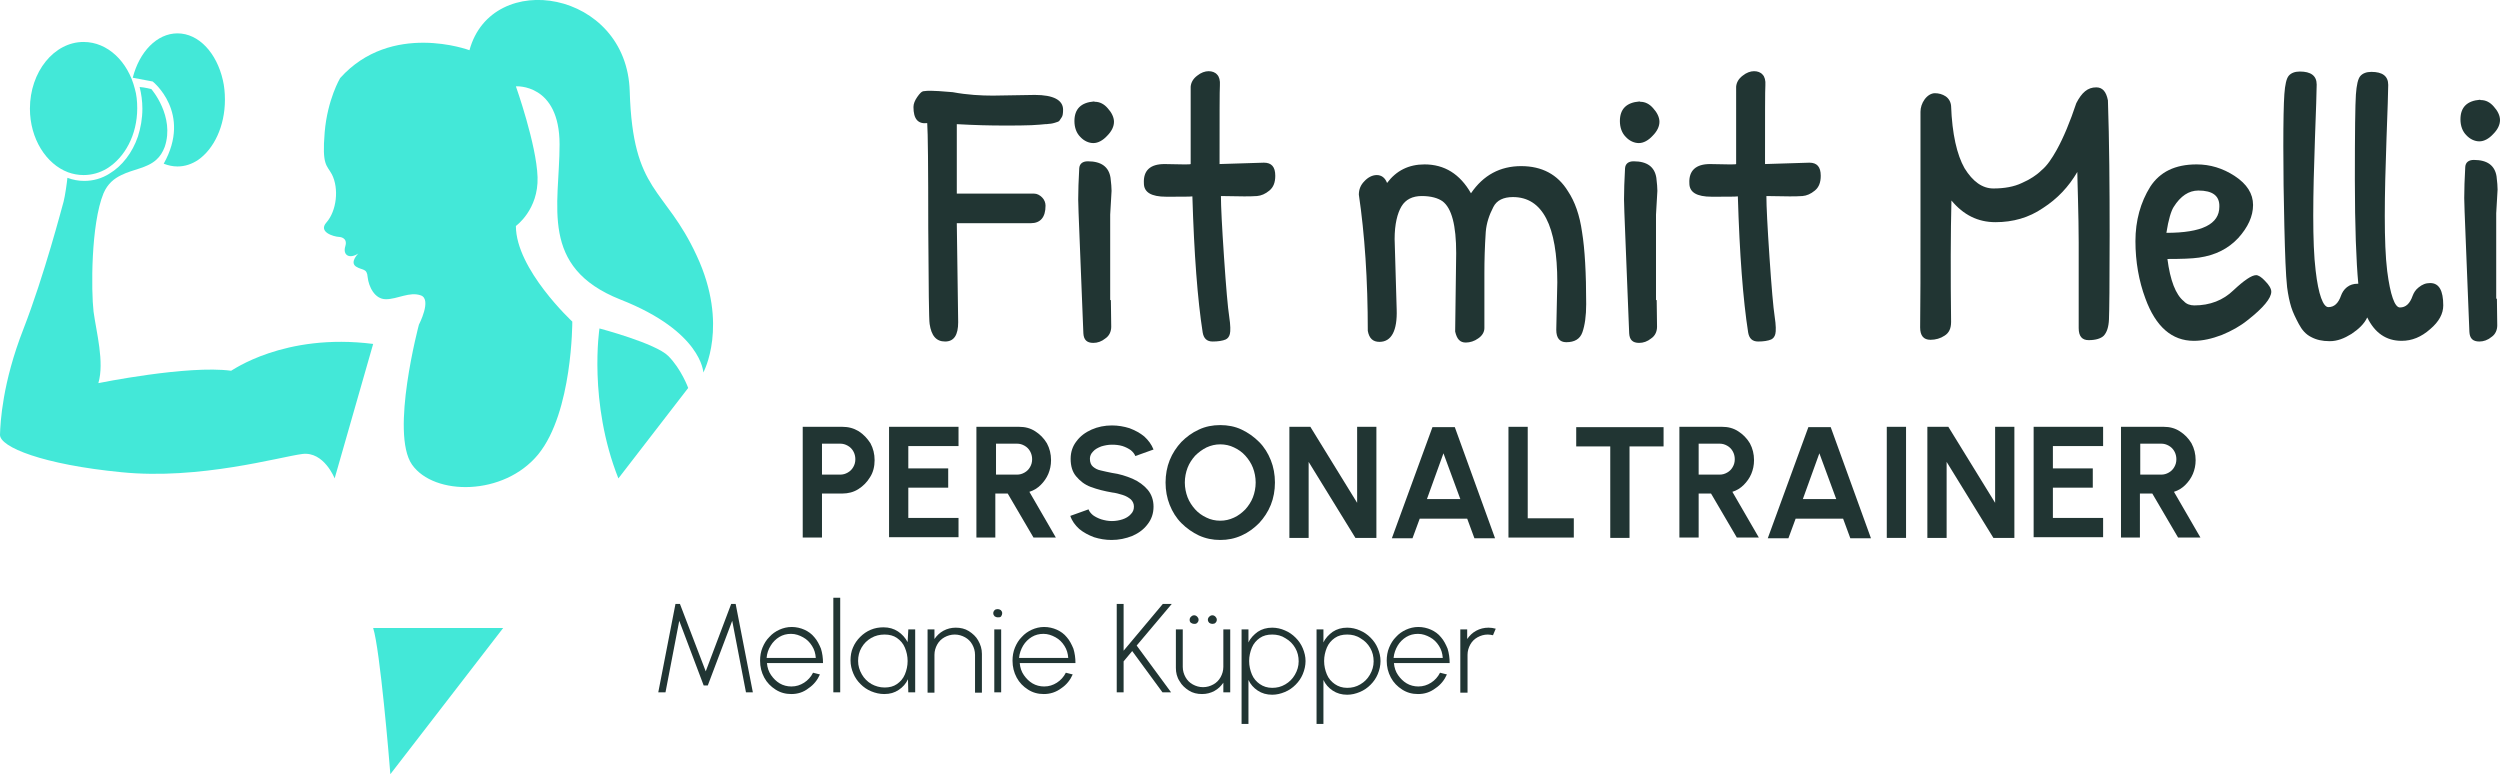 <?xml version="1.0" encoding="utf-8"?>
<!-- Generator: Adobe Illustrator 25.0.1, SVG Export Plug-In . SVG Version: 6.00 Build 0)  -->
<svg version="1.1" id="Ebene_1" xmlns="http://www.w3.org/2000/svg" xmlns:xlink="http://www.w3.org/1999/xlink" x="0px" y="0px"
	 viewBox="0 0 726.9 225.1" style="enable-background:new 0 0 726.9 225.1;" xml:space="preserve">
<style type="text/css">
	.st0{fill:#43E8D8;}
	.st1{fill:#213533;}
</style>
<g>
	<g>
		<path class="st0" d="M65.4,29c0,7.7-3.2,14.3-7.8,17.5c-1.8,1.2-3.8,1.9-6,1.9c-1.4,0-2.7-0.3-4-0.8c8.3-14.8-3.2-23.9-3.2-23.9
			l-5.8-1.1c1.9-7.5,7-12.9,13-12.9c6.2,0,11.4,5.7,13.2,13.6C65.2,25,65.4,26.9,65.4,29z"/>
		<path class="st0" d="M136.5,14.6c0,0-22.7-8.5-37.6,8.1c0,0-3.7,6.2-4.5,15.8c-0.8,9.7,0.6,9.4,2.1,12.2c2.1,4.1,1.4,10.6-1.6,14
			c-2.4,2.7,1.9,4.1,3.8,4.2c0,0,2.5,0.1,1.7,2.7s1.2,3.8,3.8,2.1c0,0-2.6,2.5-0.7,3.8c1.9,1.2,3.2,0.4,3.4,3.1
			c0.3,2.7,2,6.4,5.3,6.4c3.4,0,6.9-2.3,10.2-1.1c3.2,1.2-0.6,8.5-0.6,8.5s-8.4,31.5-2,40.7c6.4,9.1,26.7,9.2,36.7-3
			c10-12.3,9.9-38.6,9.9-38.6S150,78.3,150,65.7c0,0,6.6-4.7,6.3-14.2S150,25.1,150,25.1s12.7-0.9,12.7,16.9s-6,35.7,17.7,45.1
			c23.7,9.3,24.1,21.2,24.1,21.2s7.5-13.7-1.9-33.9c-9.3-20.2-18.6-18.1-19.5-47.8C182.3-2.9,143-9.3,136.5,14.6z"/>
		<path class="st0" d="M108.5,100l-11.2,39.1c0,0-3.1-7.9-9.4-7.1c-6.4,0.8-29.9,7.6-52.6,5.3C12.6,135.1-0.1,130,0,126.4
			c0.1-3.6,0.7-15.1,6.8-30.7C12.9,80,18,60.3,18.5,58.6c0.4-1.5,1-5.7,1.1-6.9c1.6,0.6,3.2,0.9,4.9,0.9c2.6,0,5.1-0.7,7.3-2.1
			c3.7-2.2,6.7-6.1,8.3-10.8c0.8-2.5,1.3-5.2,1.3-8.1c0-2.2-0.3-4.3-0.8-6.3c1.5,0.1,3.4,0.6,3.4,0.6s6.9,7.9,3.9,16.8
			c-0.6,1.6-1.4,2.8-2.4,3.7c-2.7,2.5-6.8,2.8-10.2,4.5c-2.1,1-4,2.5-5.2,5.3c-3.7,9-3.6,28.4-2.9,34.4c0.8,6,3.2,14.6,1.4,20.8
			c0,0,26-5.3,38.6-3.6C67.3,107.9,82.5,96.7,108.5,100z"/>
		<path class="st0" d="M39.9,31.5c0,7.7-3.6,14.3-8.8,17.5c-2,1.2-4.3,1.9-6.8,1.9c-1.6,0-3.1-0.3-4.5-0.8
			c-6.4-2.4-11.1-9.8-11.1-18.5c0-10.7,7-19.4,15.6-19.4c7,0,12.9,5.7,14.9,13.6C39.7,27.5,39.9,29.4,39.9,31.5z"/>
		<path class="st0" d="M146.3,182.6l-32.8,42.5c-0.3-4-3-36.2-5-42.5H146.3z"/>
		<path class="st0" d="M179.8,139.1c-8.8-22.2-5.5-43.6-5.5-43.6s16.3,4.3,20,8c3.8,3.8,5.8,9.3,5.8,9.3L179.8,139.1z"/>
	</g>
	<g>
		<path class="st1" d="M288.7,27.8l12.2-0.2c5.4,0,8.2,1.5,8.2,4.3c0,1-0.1,1.8-0.4,2.2c-0.3,0.4-0.5,0.7-0.6,0.9
			c-0.1,0.2-0.4,0.4-0.8,0.5c-0.8,0.3-1.7,0.5-2.2,0.5c-0.6,0.1-1,0.1-1.2,0.1c-0.8,0.1-2.2,0.2-4,0.3c-1.9,0.1-4.7,0.1-8.3,0.1
			c-3.6,0-8.1-0.1-13.4-0.4v20.2h22.5c0.8,0,1.6,0.4,2.3,1.1c0.7,0.7,1,1.6,1,2.4c0,3.4-1.5,5.1-4.3,5.1h-21.5l0.4,28.8
			c0,3.7-1.2,5.6-3.8,5.6c-2.6,0-4-1.7-4.5-5.1c-0.2-1.1-0.3-10.5-0.4-28c0-17.6-0.1-27.7-0.3-30.4c-2.7,0.3-4-1.2-4-4.7
			c0-0.9,0.4-1.9,1.1-2.9c0.7-1,1.3-1.7,2-1.7c0.5-0.1,1.2-0.1,2.1-0.1c0.8,0,2.9,0.1,6.2,0.4C281.3,27.6,285.3,27.8,288.7,27.8z"/>
		<path class="st1" d="M318.4,29.6c1.3,0,2.6,0.6,3.7,1.9c1.1,1.2,1.8,2.6,1.8,3.9c0,1.3-0.6,2.7-2,4.1c-1.2,1.3-2.6,2.1-4,2.1
			c-1.3,0-2.7-0.6-3.8-1.8c-1.1-1.1-1.7-2.7-1.7-4.6c0-3.5,1.9-5.4,5.7-5.7C318.3,29.6,318.3,29.6,318.4,29.6z M323,87.3l0.1,7.7
			c0,1.3-0.5,2.6-1.7,3.4c-1.1,0.9-2.3,1.3-3.5,1.3c-1.9,0-2.8-0.9-2.9-2.8c-0.9-23.4-1.5-36.4-1.5-38.9c0-2.5,0.1-5.5,0.3-9.1
			c0.1-1.3,1-2,2.5-2c3.9,0,6.1,1.6,6.6,4.8c0.2,1.7,0.3,2.9,0.3,3.8l-0.4,6.9v24.8L323,87.3L323,87.3z"/>
		<path class="st1" d="M338.6,47.7l5.5,0.1c1.2,0,2,0,2.1-0.1V25.2c0.1-1.2,0.7-2.3,1.9-3.2c1.1-0.9,2.3-1.3,3.3-1.3
			c1,0,1.9,0.3,2.5,1c0.6,0.6,0.9,1.7,0.8,3.1c-0.1,1.3-0.1,9-0.1,22.9l12.9-0.4c2.2,0,3.3,1.2,3.3,3.8c0,1.9-0.5,3.3-1.7,4.3
			s-2.4,1.5-3.6,1.6c-1.2,0.1-2.6,0.1-3.8,0.1l-6.7-0.1c0,3,0.3,8.9,0.9,17.8c0.6,8.9,1.1,14.6,1.5,17.2c0.4,2.6,0.4,4.3,0.2,5.1
			s-0.6,1.3-1.2,1.6c-0.9,0.4-2.3,0.6-3.8,0.6c-1.7,0-2.6-0.9-2.9-2.6c-1.5-9.6-2.5-22.8-3-39.6c-0.6,0.1-3.2,0.1-7.6,0.1
			c-4.4,0-6.5-1.3-6.5-3.9C332.4,49.6,334.4,47.7,338.6,47.7z"/>
		<path class="st1" d="M401.1,99.4c-1.9,0-3-1-3.4-3.2c0-14.8-0.9-28.1-2.6-39.6c0-1.5,0.5-2.8,1.6-3.9c1-1.1,2.3-1.8,3.6-1.8
			s2.4,0.7,3,2.3c2.7-3.6,6.3-5.4,10.9-5.4c5.8,0,10.3,2.8,13.5,8.4c3.6-5.3,8.5-7.9,14.6-7.9c6,0,10.6,2.4,13.6,7.3
			c2,3,3.4,6.9,4.1,11.9c0.8,4.9,1.2,11.9,1.2,20.9c0,3.5-0.4,6.2-1.1,8.2s-2.3,2.9-4.7,2.9c-1.9,0-2.9-1.2-2.9-3.6l0.3-13.8
			c0-16.5-4.3-24.8-12.9-24.8c-2.7,0-4.7,0.9-5.7,2.9c-1.2,2.3-2,4.7-2.2,7.2c-0.3,4.4-0.4,8.4-0.4,12v16c0,1.1-0.6,2.2-1.8,3
			c-1.1,0.8-2.4,1.2-3.6,1.2c-1.7,0-2.6-1-3.1-3.2l0.3-22.8c0-8.1-1.3-13.1-4-15.1c-1.3-0.9-3.3-1.5-6-1.5c-2.7,0-4.7,1-5.9,3
			c-1.2,2-2,5.2-2,9.5l0.6,20.5C406.3,96.1,404.6,99.4,401.1,99.4z"/>
		<path class="st1" d="M477,29.6c1.3,0,2.6,0.6,3.7,1.9c1.1,1.2,1.8,2.6,1.8,3.9c0,1.3-0.6,2.7-2,4.1c-1.2,1.3-2.6,2.1-4,2.1
			c-1.3,0-2.7-0.6-3.8-1.8c-1.1-1.1-1.7-2.7-1.7-4.6c0-3.5,1.9-5.4,5.7-5.7C476.9,29.6,477,29.6,477,29.6z M481.7,87.3l0.1,7.7
			c0,1.3-0.5,2.6-1.7,3.4c-1.1,0.9-2.3,1.3-3.5,1.3c-1.9,0-2.8-0.9-2.9-2.8c-0.9-23.4-1.5-36.4-1.5-38.9c0-2.5,0.1-5.5,0.3-9.1
			c0.1-1.3,1-2,2.5-2c3.9,0,6.1,1.6,6.6,4.8c0.2,1.7,0.3,2.9,0.3,3.8l-0.4,6.9v24.8L481.7,87.3L481.7,87.3z"/>
		<path class="st1" d="M497.2,47.7l5.5,0.1c1.2,0,2,0,2.1-0.1V25.2c0.1-1.2,0.7-2.3,1.9-3.2c1.1-0.9,2.3-1.3,3.3-1.3
			c1,0,1.9,0.3,2.5,1c0.6,0.6,0.9,1.7,0.8,3.1c-0.1,1.3-0.1,9-0.1,22.9l12.9-0.4c2.2,0,3.3,1.2,3.3,3.8c0,1.9-0.5,3.3-1.7,4.3
			s-2.4,1.5-3.6,1.6c-1.2,0.1-2.6,0.1-3.8,0.1l-6.7-0.1c0,3,0.3,8.9,0.9,17.8s1.1,14.6,1.5,17.2c0.4,2.6,0.4,4.3,0.2,5.1
			s-0.6,1.3-1.2,1.6c-0.9,0.4-2.3,0.6-3.8,0.6c-1.7,0-2.6-0.9-2.9-2.6c-1.5-9.6-2.5-22.8-3-39.6c-0.6,0.1-3.2,0.1-7.6,0.1
			c-4.4,0-6.5-1.3-6.5-3.9C491,49.6,493.1,47.7,497.2,47.7z"/>
		<path class="st1" d="M609.5,25.4c1.8,0,2.9,1.2,3.4,3.8c0.4,11.9,0.5,25,0.5,39.2c0,14.1-0.1,22.3-0.2,24.5s-0.6,3.7-1.5,4.7
			c-0.8,0.8-2.3,1.3-4.4,1.3c-1.9,0-2.9-1.1-2.9-3.5V70.5c0-4-0.1-8.2-0.2-12.4c-0.1-4.3-0.2-6.9-0.2-8.1c-2.5,4.3-5.8,7.8-10,10.5
			c-4.1,2.8-8.7,4.1-13.8,4.1s-9.3-2.1-12.8-6.3c-0.1,4.5-0.2,9.7-0.2,16c0,6.1,0,12.5,0.1,19.3c0,1.9-0.6,3.2-1.9,4
			c-1.2,0.8-2.6,1.2-4.1,1.2c-2,0-3-1.2-3-3.6c0.1-6.6,0.1-17.1,0.1-31.4V32.5c0-1.2,0.4-2.5,1.2-3.6c0.8-1.1,1.9-1.8,3-1.8
			s2.2,0.3,3.1,0.9c0.9,0.6,1.5,1.6,1.6,2.8c0.3,8.2,1.7,14.2,3.9,18.1c2.4,3.9,5.2,5.9,8.4,5.9s6-0.5,8.3-1.6
			c2.3-1,4.3-2.3,5.7-3.7c1.6-1.3,3-3.4,4.4-5.9c2-3.6,3.9-8.2,5.7-13.6C605.3,26.9,607,25.4,609.5,25.4z"/>
		<path class="st1" d="M638.7,47.8c3.9,0,7.6,1.1,11.1,3.4c3.5,2.3,5.3,5.1,5.3,8.4c0,3.3-1.5,6.5-4.3,9.6c-2.9,3.1-6.6,5-11.4,5.7
			c-2.1,0.3-5.2,0.4-9.2,0.4c0.8,6.2,2.4,10.4,4.8,12.3c0.7,0.8,1.8,1.2,3,1.2c4.6,0,8.4-1.5,11.4-4.4c3.1-2.9,5.3-4.4,6.6-4.4
			c0.6,0,1.5,0.5,2.6,1.7c1.1,1.1,1.8,2.2,1.8,3.1c0,1.9-2.3,4.7-6.9,8.3c-2.1,1.7-4.6,3.1-7.5,4.3c-2.9,1.1-5.6,1.7-8.1,1.7
			c-6.4,0-11.1-4.1-14.1-12.3c-1.9-5.1-2.9-10.7-2.9-16.7s1.5-11.3,4.3-15.8C628,50,632.4,47.8,638.7,47.8z M639.2,55.4
			c-2.8,0-5.2,1.6-7.2,4.8c-0.7,1.1-1.5,3.6-2.1,7.5c10.3,0,15.4-2.5,15.4-7.6C645.4,56.9,643.3,55.4,639.2,55.4z"/>
		<path class="st1" d="M706.6,82.3c2.6,0,3.8,2.2,3.8,6.5c0,2.4-1.2,4.7-3.8,6.9c-2.6,2.3-5.3,3.4-8.3,3.4c-4.5,0-7.8-2.3-10-6.8
			c-0.9,1.9-2.5,3.4-4.6,4.8c-2.1,1.3-4.1,2.1-6.3,2.1c-2.2,0-3.9-0.4-5.4-1.2c-1.6-0.8-2.7-2.1-3.6-3.8c-0.9-1.7-1.7-3.3-2.2-4.9
			s-0.9-3.5-1.2-5.8c-0.4-3.6-0.6-9.5-0.8-17.7c-0.2-8.1-0.3-15.9-0.3-23.2s0.1-12.4,0.3-15.2c0.2-2.8,0.6-4.6,1.3-5.4
			c0.7-0.8,1.8-1.2,3.2-1.2c3.2,0,4.9,1.2,4.9,3.8c0,2-0.2,7.2-0.5,15.6s-0.5,15.9-0.5,22.5c0,6.6,0.2,11.9,0.7,16
			c0.8,7,2.2,10.6,3.7,10.6c1.7,0,2.9-1.1,3.7-3.4c0.3-0.8,0.8-1.7,1.7-2.4s1.9-1,3.1-1h0.2c-0.6-6.4-1-16.6-1-30.3
			s0.1-21.9,0.3-24.7c0.2-2.8,0.6-4.6,1.3-5.4c0.7-0.8,1.8-1.2,3.2-1.2c3.2,0,4.9,1.2,4.9,3.8c0,2-0.2,7.2-0.5,15.6
			c-0.3,8.4-0.5,15.9-0.5,22.5s0.2,11.9,0.7,16c0.9,7,2.2,10.6,3.7,10.6c1.7,0,2.9-1.1,3.7-3.4c0.3-0.8,0.8-1.7,1.7-2.4
			C704.3,82.7,705.3,82.3,706.6,82.3z"/>
		<path class="st1" d="M721.4,29.1c1.3,0,2.6,0.6,3.7,1.9c1.1,1.2,1.8,2.6,1.8,3.9c0,1.3-0.6,2.7-2,4.1c-1.2,1.3-2.6,2.1-4,2.1
			c-1.3,0-2.7-0.6-3.8-1.8c-1.1-1.1-1.7-2.7-1.7-4.6c0-3.5,1.9-5.4,5.7-5.7C721.2,29.1,721.3,29.1,721.4,29.1z M726,86.9l0.1,7.7
			c0,1.3-0.5,2.6-1.7,3.4c-1.1,0.9-2.3,1.3-3.5,1.3c-1.9,0-2.8-0.9-2.9-2.8c-0.9-23.4-1.5-36.4-1.5-38.9s0.1-5.5,0.3-9.1
			c0.1-1.3,1-2,2.5-2c3.9,0,6.1,1.6,6.6,4.8c0.2,1.7,0.3,2.9,0.3,3.8l-0.4,6.9v24.8L726,86.9L726,86.9z"/>
	</g>
	<g>
		<path class="st1" d="M233.4,156.4v-32.3h11.5c1.8,0,3.3,0.4,4.8,1.3c1.4,0.9,2.5,2.1,3.4,3.5c0.8,1.5,1.2,3.1,1.2,4.9
			c0,1.8-0.4,3.5-1.3,4.9c-0.9,1.5-2,2.6-3.4,3.5c-1.4,0.9-3,1.3-4.7,1.3H239v12.8H233.4z M239,138h5.3c0.8,0,1.5-0.2,2.2-0.6
			c0.7-0.4,1.2-0.9,1.6-1.6c0.4-0.7,0.6-1.4,0.6-2.3c0-0.8-0.2-1.6-0.6-2.3c-0.4-0.7-0.9-1.2-1.6-1.6c-0.7-0.4-1.4-0.6-2.2-0.6H239
			V138z"/>
		<path class="st1" d="M258.5,156.4v-32.3h20.2v5.6h-14.6v6.5h11.6v5.6h-11.6v8.8h14.6v5.6H258.5z"/>
		<path class="st1" d="M283.9,156.4v-32.3h12.4c1.8,0,3.3,0.4,4.7,1.3c1.4,0.9,2.5,2,3.4,3.5c0.8,1.5,1.2,3.1,1.2,4.9
			c0,1.5-0.3,2.8-0.8,4c-0.5,1.2-1.3,2.3-2.2,3.2c-0.9,0.9-2,1.6-3.3,2l7.7,13.3h-6.5l-7.5-12.8h-3.6v12.8H283.9z M289.6,138h6.1
			c0.8,0,1.5-0.2,2.2-0.6c0.7-0.4,1.2-0.9,1.6-1.6c0.4-0.7,0.6-1.4,0.6-2.3c0-0.8-0.2-1.6-0.6-2.3c-0.4-0.7-0.9-1.2-1.6-1.6
			c-0.7-0.4-1.4-0.6-2.2-0.6h-6.1V138z"/>
		<path class="st1" d="M323.2,157c-1.8,0-3.5-0.3-5.1-0.8c-1.6-0.6-3.1-1.4-4.3-2.4c-1.2-1.1-2.1-2.3-2.6-3.8l5.3-1.9
			c0.2,0.6,0.7,1.2,1.3,1.7c0.7,0.5,1.5,0.9,2.4,1.2c1,0.3,2,0.5,3.1,0.5c1.1,0,2.2-0.2,3.1-0.5s1.8-0.8,2.4-1.5
			c0.6-0.6,0.9-1.3,0.9-2.2c0-0.8-0.3-1.5-0.9-2.1c-0.6-0.5-1.4-1-2.4-1.3c-1-0.3-2-0.6-3-0.7c-2.3-0.4-4.3-0.9-6.2-1.6
			s-3.2-1.8-4.3-3.1c-1.1-1.3-1.6-3-1.6-5.1c0-2,0.6-3.7,1.7-5.1c1.1-1.5,2.6-2.6,4.4-3.4c1.8-0.8,3.8-1.2,5.9-1.2
			c1.8,0,3.5,0.3,5.1,0.8c1.6,0.6,3.1,1.4,4.3,2.4c1.2,1.1,2.1,2.3,2.7,3.8l-5.3,1.9c-0.2-0.6-0.7-1.2-1.3-1.7
			c-0.7-0.5-1.5-0.9-2.4-1.2c-1-0.3-2-0.4-3.1-0.4c-1.1,0-2.1,0.2-3.1,0.5c-1,0.4-1.8,0.8-2.4,1.5c-0.6,0.6-0.9,1.3-0.9,2.1
			c0,1,0.3,1.8,0.9,2.3c0.6,0.5,1.3,0.9,2.3,1.1c1,0.2,2,0.5,3.2,0.7c2.2,0.3,4.1,0.9,6,1.7c1.8,0.8,3.3,1.9,4.4,3.2
			c1.1,1.3,1.7,3,1.7,4.9c0,2-0.6,3.7-1.7,5.1c-1.1,1.5-2.6,2.6-4.4,3.4C327.3,156.6,325.3,157,323.2,157z"/>
		<path class="st1" d="M354.8,157c-2.2,0-4.2-0.4-6.2-1.3c-1.9-0.9-3.6-2.1-5.1-3.6c-1.5-1.5-2.6-3.3-3.4-5.3
			c-0.8-2-1.2-4.2-1.2-6.5s0.4-4.5,1.2-6.5c0.8-2,2-3.8,3.4-5.3c1.5-1.5,3.1-2.7,5.1-3.6c1.9-0.9,4-1.3,6.2-1.3
			c2.2,0,4.3,0.4,6.2,1.3c1.9,0.9,3.6,2.1,5.1,3.6c1.5,1.5,2.6,3.3,3.4,5.3c0.8,2,1.2,4.2,1.2,6.5s-0.4,4.5-1.2,6.5
			c-0.8,2-2,3.8-3.4,5.3c-1.5,1.5-3.1,2.7-5.1,3.6C359,156.6,357,157,354.8,157z M354.8,151.4c1.4,0,2.7-0.3,4-0.9s2.3-1.4,3.3-2.4
			c0.9-1,1.7-2.2,2.2-3.5c0.5-1.3,0.8-2.8,0.8-4.3c0-1.5-0.3-3-0.8-4.3c-0.5-1.3-1.3-2.5-2.2-3.5c-0.9-1-2-1.8-3.3-2.4
			c-1.2-0.6-2.6-0.9-4-0.9c-1.4,0-2.7,0.3-4,0.9c-1.2,0.6-2.3,1.4-3.3,2.4c-0.9,1-1.7,2.2-2.2,3.5c-0.5,1.3-0.8,2.8-0.8,4.3
			c0,1.5,0.3,3,0.8,4.3c0.5,1.3,1.3,2.5,2.2,3.5c0.9,1,2,1.8,3.3,2.4C352,151.1,353.4,151.4,354.8,151.4z"/>
		<path class="st1" d="M374.9,156.4v-32.3h6.1l13.6,22.1v-22.1h5.6v32.3h-6.1l-13.6-22.1v22.1H374.9z"/>
		<path class="st1" d="M416.5,124.2h6.5l11.7,32.3h-6l-2.1-5.7h-13.8l-2.1,5.7h-6L416.5,124.2z M414.9,145.1h9.7l-4.9-13.3
			L414.9,145.1z"/>
		<path class="st1" d="M438.6,156.4v-32.3h5.6v26.6h13.4v5.6H438.6z"/>
		<path class="st1" d="M483.7,124.2v5.6h-9.9v26.6h-5.6v-26.6h-9.9v-5.6H483.7z"/>
		<path class="st1" d="M488.3,156.4v-32.3h12.4c1.8,0,3.3,0.4,4.7,1.3c1.4,0.9,2.5,2,3.4,3.5c0.8,1.5,1.2,3.1,1.2,4.9
			c0,1.5-0.3,2.8-0.8,4c-0.5,1.2-1.3,2.3-2.2,3.2c-0.9,0.9-2,1.6-3.3,2l7.7,13.3H505l-7.5-12.8h-3.6v12.8H488.3z M493.9,138h6.1
			c0.8,0,1.5-0.2,2.2-0.6c0.7-0.4,1.2-0.9,1.6-1.6c0.4-0.7,0.6-1.4,0.6-2.3c0-0.8-0.2-1.6-0.6-2.3c-0.4-0.7-0.9-1.2-1.6-1.6
			c-0.7-0.4-1.4-0.6-2.2-0.6h-6.1V138z"/>
		<path class="st1" d="M525.8,124.2h6.5l11.7,32.3h-6l-2.1-5.7h-13.8l-2.1,5.7h-6L525.8,124.2z M524.2,145.1h9.7l-4.9-13.3
			L524.2,145.1z"/>
		<path class="st1" d="M548.6,156.4v-32.3h5.6v32.3H548.6z"/>
		<path class="st1" d="M560.4,156.4v-32.3h6.1l13.6,22.1v-22.1h5.6v32.3h-6.1l-13.6-22.1v22.1H560.4z"/>
		<path class="st1" d="M591.3,156.4v-32.3h20.2v5.6h-14.6v6.5h11.6v5.6h-11.6v8.8h14.6v5.6H591.3z"/>
		<path class="st1" d="M616.7,156.4v-32.3h12.4c1.8,0,3.3,0.4,4.7,1.3c1.4,0.9,2.5,2,3.4,3.5c0.8,1.5,1.2,3.1,1.2,4.9
			c0,1.5-0.3,2.8-0.8,4c-0.5,1.2-1.3,2.3-2.2,3.2c-0.9,0.9-2,1.6-3.3,2l7.7,13.3h-6.5l-7.5-12.8h-3.6v12.8H616.7z M622.3,138h6.1
			c0.8,0,1.5-0.2,2.2-0.6c0.7-0.4,1.2-0.9,1.6-1.6c0.4-0.7,0.6-1.4,0.6-2.3c0-0.8-0.2-1.6-0.6-2.3c-0.4-0.7-0.9-1.2-1.6-1.6
			c-0.7-0.4-1.4-0.6-2.2-0.6h-6.1V138z"/>
	</g>
	<g>
		<path class="st1" d="M191.4,201.3l5-25.7h1.3l7.5,19.6l7.4-19.6h1.3l5,25.7h-2l-4-20.8l-7.1,18.8h-1.2l-7.1-18.8l-4,20.8H191.4z"
			/>
		<path class="st1" d="M230.1,201.8c-1.7,0-3.2-0.4-4.6-1.3c-1.4-0.9-2.5-2-3.3-3.5c-0.8-1.5-1.2-3.1-1.2-4.9c0-1.3,0.2-2.6,0.7-3.8
			c0.5-1.2,1.1-2.2,2-3.1c0.8-0.9,1.8-1.6,2.9-2.1c1.1-0.5,2.3-0.8,3.6-0.8c1.3,0,2.6,0.3,3.7,0.8s2.1,1.2,2.9,2.2
			c0.8,0.9,1.4,2.1,1.9,3.3c0.4,1.3,0.6,2.7,0.6,4.2H223c0.1,1.3,0.5,2.5,1.2,3.5c0.7,1,1.5,1.8,2.5,2.4c1,0.6,2.2,0.9,3.4,0.9
			c1.4,0,2.6-0.4,3.7-1.1c1.1-0.7,2-1.7,2.6-2.9l2,0.5c-0.7,1.6-1.8,3-3.3,4C233.6,201.3,231.9,201.8,230.1,201.8z M222.9,191.3
			h14.3c-0.1-1.3-0.4-2.4-1.1-3.5c-0.7-1.1-1.5-1.9-2.6-2.5c-1.1-0.6-2.2-1-3.5-1s-2.4,0.3-3.4,0.9c-1,0.6-1.9,1.5-2.5,2.5
			C223.4,188.8,223,190,222.9,191.3z"/>
		<path class="st1" d="M242.3,201.3v-27.5h2v27.5H242.3z"/>
		<path class="st1" d="M264.1,183h2v18.3h-2l-0.1-3.8c-0.6,1.3-1.5,2.3-2.7,3.1c-1.2,0.8-2.5,1.2-4.2,1.2c-1.3,0-2.6-0.3-3.8-0.8
			s-2.2-1.2-3.1-2.1s-1.6-1.9-2.1-3.1c-0.5-1.2-0.8-2.4-0.8-3.8c0-1.3,0.2-2.6,0.7-3.7c0.5-1.2,1.2-2.2,2.1-3.1
			c0.9-0.9,1.9-1.6,3.1-2.1c1.2-0.5,2.4-0.7,3.7-0.7c1.6,0,3,0.4,4.2,1.2c1.2,0.8,2.1,1.8,2.8,3.1L264.1,183z M257.2,199.9
			c1.4,0,2.6-0.3,3.6-1c1-0.7,1.8-1.6,2.3-2.8c0.5-1.2,0.8-2.5,0.8-3.9c0-1.4-0.3-2.7-0.8-3.9c-0.5-1.2-1.3-2.1-2.3-2.8
			c-1-0.7-2.2-1-3.6-1c-1.4,0-2.7,0.3-3.9,1c-1.2,0.7-2.1,1.6-2.8,2.8c-0.7,1.2-1,2.5-1,3.9c0,1.4,0.4,2.7,1.1,3.9
			c0.7,1.2,1.6,2.1,2.8,2.8C254.5,199.5,255.8,199.9,257.2,199.9z"/>
		<path class="st1" d="M285.5,190.1v11.3h-2v-11c0-1.1-0.3-2.1-0.8-3c-0.5-0.9-1.2-1.6-2.1-2.1c-0.9-0.5-1.9-0.8-3-0.8
			c-1.1,0-2.1,0.3-3,0.8c-0.9,0.5-1.6,1.2-2.1,2.1c-0.5,0.9-0.8,1.9-0.8,3v11h-2V183h2v2.8c0.7-1,1.5-1.8,2.6-2.4
			c1.1-0.6,2.3-0.9,3.6-0.9c1.4,0,2.7,0.3,3.8,1c1.1,0.7,2.1,1.6,2.7,2.7C285.1,187.4,285.5,188.7,285.5,190.1z"/>
		<path class="st1" d="M290.1,179.5c-0.3,0-0.6-0.1-0.9-0.3c-0.2-0.2-0.4-0.5-0.4-0.9c0-0.3,0.1-0.6,0.4-0.9
			c0.2-0.2,0.5-0.3,0.9-0.3c0.3,0,0.6,0.1,0.9,0.3c0.2,0.2,0.4,0.5,0.4,0.9c0,0.3-0.1,0.6-0.3,0.9S290.5,179.5,290.1,179.5z
			 M289.1,183h2v18.3h-2V183z"/>
		<path class="st1" d="M303.5,201.8c-1.7,0-3.2-0.4-4.6-1.3s-2.5-2-3.3-3.5c-0.8-1.5-1.2-3.1-1.2-4.9c0-1.3,0.2-2.6,0.7-3.8
			c0.5-1.2,1.1-2.2,2-3.1c0.8-0.9,1.8-1.6,2.9-2.1s2.3-0.8,3.6-0.8c1.3,0,2.6,0.3,3.7,0.8c1.1,0.5,2.1,1.2,2.9,2.2
			c0.8,0.9,1.4,2.1,1.9,3.3c0.4,1.3,0.6,2.7,0.6,4.2h-16.2c0.1,1.3,0.5,2.5,1.2,3.5s1.5,1.8,2.5,2.4c1,0.6,2.2,0.9,3.4,0.9
			c1.4,0,2.6-0.4,3.7-1.1c1.1-0.7,2-1.7,2.6-2.9l2,0.5c-0.7,1.6-1.8,3-3.3,4C307,201.3,305.3,201.8,303.5,201.8z M296.3,191.3h14.3
			c-0.1-1.3-0.4-2.4-1.1-3.5c-0.7-1.1-1.5-1.9-2.6-2.5c-1.1-0.6-2.2-1-3.5-1c-1.3,0-2.4,0.3-3.4,0.9c-1,0.6-1.9,1.5-2.5,2.5
			S296.4,190,296.3,191.3z"/>
		<path class="st1" d="M340.5,201.3h-2.5l-8.8-12l-2.5,3v9h-2v-25.7h2v13.6l11.4-13.6h2.6l-10.2,12.1L340.5,201.3z"/>
		<path class="st1" d="M341.9,194.2V183h2v10.9c0,1.1,0.3,2.1,0.8,3c0.5,0.9,1.2,1.6,2.1,2.1s1.9,0.8,3,0.8c1.1,0,2.1-0.3,3-0.8
			c0.9-0.5,1.6-1.2,2.1-2.1c0.5-0.9,0.8-1.9,0.8-3V183h2v18.3h-2v-2.8c-0.7,1-1.5,1.8-2.6,2.4c-1.1,0.6-2.3,0.9-3.6,0.9
			c-1.4,0-2.7-0.3-3.8-1s-2.1-1.6-2.7-2.7C342.2,196.9,341.9,195.6,341.9,194.2z M347.2,181.4c-0.3,0-0.6-0.1-0.9-0.3
			c-0.3-0.2-0.4-0.5-0.4-0.9c0-0.3,0.1-0.6,0.4-0.9c0.2-0.2,0.5-0.4,0.9-0.4c0.3,0,0.6,0.1,0.9,0.4c0.2,0.2,0.4,0.5,0.4,0.9
			c0,0.3-0.1,0.6-0.4,0.9S347.6,181.4,347.2,181.4z M352.5,181.4c-0.3,0-0.6-0.1-0.9-0.3c-0.2-0.2-0.4-0.5-0.4-0.9
			c0-0.3,0.1-0.6,0.4-0.9c0.2-0.2,0.5-0.4,0.9-0.4c0.3,0,0.6,0.1,0.9,0.4c0.2,0.2,0.4,0.5,0.4,0.9c0,0.3-0.1,0.6-0.4,0.9
			C353.2,181.3,352.9,181.4,352.5,181.4z"/>
		<path class="st1" d="M363,210.5h-2V183h2v3.8c0.6-1.3,1.6-2.3,2.7-3.1c1.2-0.8,2.6-1.2,4.2-1.2c1.3,0,2.6,0.3,3.7,0.8
			c1.2,0.5,2.2,1.2,3.1,2.1s1.6,1.9,2.1,3.1c0.5,1.2,0.8,2.4,0.8,3.7c0,1.3-0.3,2.6-0.8,3.8c-0.5,1.2-1.2,2.2-2.1,3.1
			c-0.9,0.9-1.9,1.6-3.1,2.1c-1.2,0.5-2.4,0.8-3.7,0.8c-1.6,0-3-0.4-4.2-1.2c-1.2-0.8-2.1-1.8-2.7-3.1V210.5z M369.9,184.5
			c-1.4,0-2.6,0.3-3.6,1c-1,0.7-1.8,1.6-2.3,2.8c-0.5,1.2-0.8,2.5-0.8,3.9c0,1.4,0.3,2.7,0.8,3.9s1.3,2.1,2.3,2.8
			c1,0.7,2.2,1.1,3.6,1.1c1.4,0,2.6-0.3,3.8-1c1.2-0.7,2.1-1.6,2.8-2.8c0.7-1.2,1.1-2.5,1.1-3.9c0-1.4-0.3-2.7-1-3.9
			c-0.7-1.2-1.6-2.1-2.8-2.8C372.6,184.8,371.3,184.5,369.9,184.5z"/>
		<path class="st1" d="M384.8,210.5h-2V183h2v3.8c0.6-1.3,1.6-2.3,2.7-3.1c1.2-0.8,2.6-1.2,4.2-1.2c1.3,0,2.6,0.3,3.7,0.8
			c1.2,0.5,2.2,1.2,3.1,2.1s1.6,1.9,2.1,3.1c0.5,1.2,0.8,2.4,0.8,3.7c0,1.3-0.3,2.6-0.8,3.8c-0.5,1.2-1.2,2.2-2.1,3.1
			c-0.9,0.9-1.9,1.6-3.1,2.1c-1.2,0.5-2.4,0.8-3.7,0.8c-1.6,0-3-0.4-4.2-1.2c-1.2-0.8-2.1-1.8-2.7-3.1V210.5z M391.7,184.5
			c-1.4,0-2.6,0.3-3.6,1c-1,0.7-1.8,1.6-2.3,2.8c-0.5,1.2-0.8,2.5-0.8,3.9c0,1.4,0.3,2.7,0.8,3.9s1.3,2.1,2.3,2.8
			c1,0.7,2.2,1.1,3.6,1.1c1.4,0,2.6-0.3,3.8-1c1.2-0.7,2.1-1.6,2.8-2.8c0.7-1.2,1.1-2.5,1.1-3.9c0-1.4-0.3-2.7-1-3.9
			c-0.7-1.2-1.6-2.1-2.8-2.8C394.4,184.8,393.1,184.5,391.7,184.5z"/>
		<path class="st1" d="M412.3,201.8c-1.7,0-3.2-0.4-4.6-1.3s-2.5-2-3.3-3.5c-0.8-1.5-1.2-3.1-1.2-4.9c0-1.3,0.2-2.6,0.7-3.8
			c0.5-1.2,1.1-2.2,2-3.1c0.8-0.9,1.8-1.6,2.9-2.1s2.3-0.8,3.6-0.8c1.3,0,2.6,0.3,3.7,0.8c1.1,0.5,2.1,1.2,2.9,2.2
			c0.8,0.9,1.4,2.1,1.9,3.3c0.4,1.3,0.6,2.7,0.6,4.2h-16.2c0.1,1.3,0.5,2.5,1.2,3.5s1.5,1.8,2.5,2.4c1,0.6,2.2,0.9,3.4,0.9
			c1.4,0,2.6-0.4,3.7-1.1c1.1-0.7,2-1.7,2.6-2.9l2,0.5c-0.7,1.6-1.8,3-3.3,4C415.8,201.3,414.2,201.8,412.3,201.8z M405.2,191.3
			h14.3c-0.1-1.3-0.4-2.4-1.1-3.5c-0.7-1.1-1.5-1.9-2.6-2.5c-1.1-0.6-2.2-1-3.5-1c-1.3,0-2.4,0.3-3.4,0.9c-1,0.6-1.9,1.5-2.5,2.5
			S405.3,190,405.2,191.3z"/>
		<path class="st1" d="M424.6,201.3V183h2v2.8c0.7-1,1.5-1.8,2.6-2.4c1.1-0.6,2.3-0.9,3.6-0.9c0.7,0,1.4,0.1,2.1,0.3l-0.8,1.9
			c-0.5-0.1-1-0.2-1.5-0.2c-1.1,0-2.1,0.3-3,0.8c-0.9,0.5-1.6,1.2-2.1,2.1c-0.5,0.9-0.8,1.9-0.8,3v11H424.6z"/>
	</g>
</g>
</svg>
